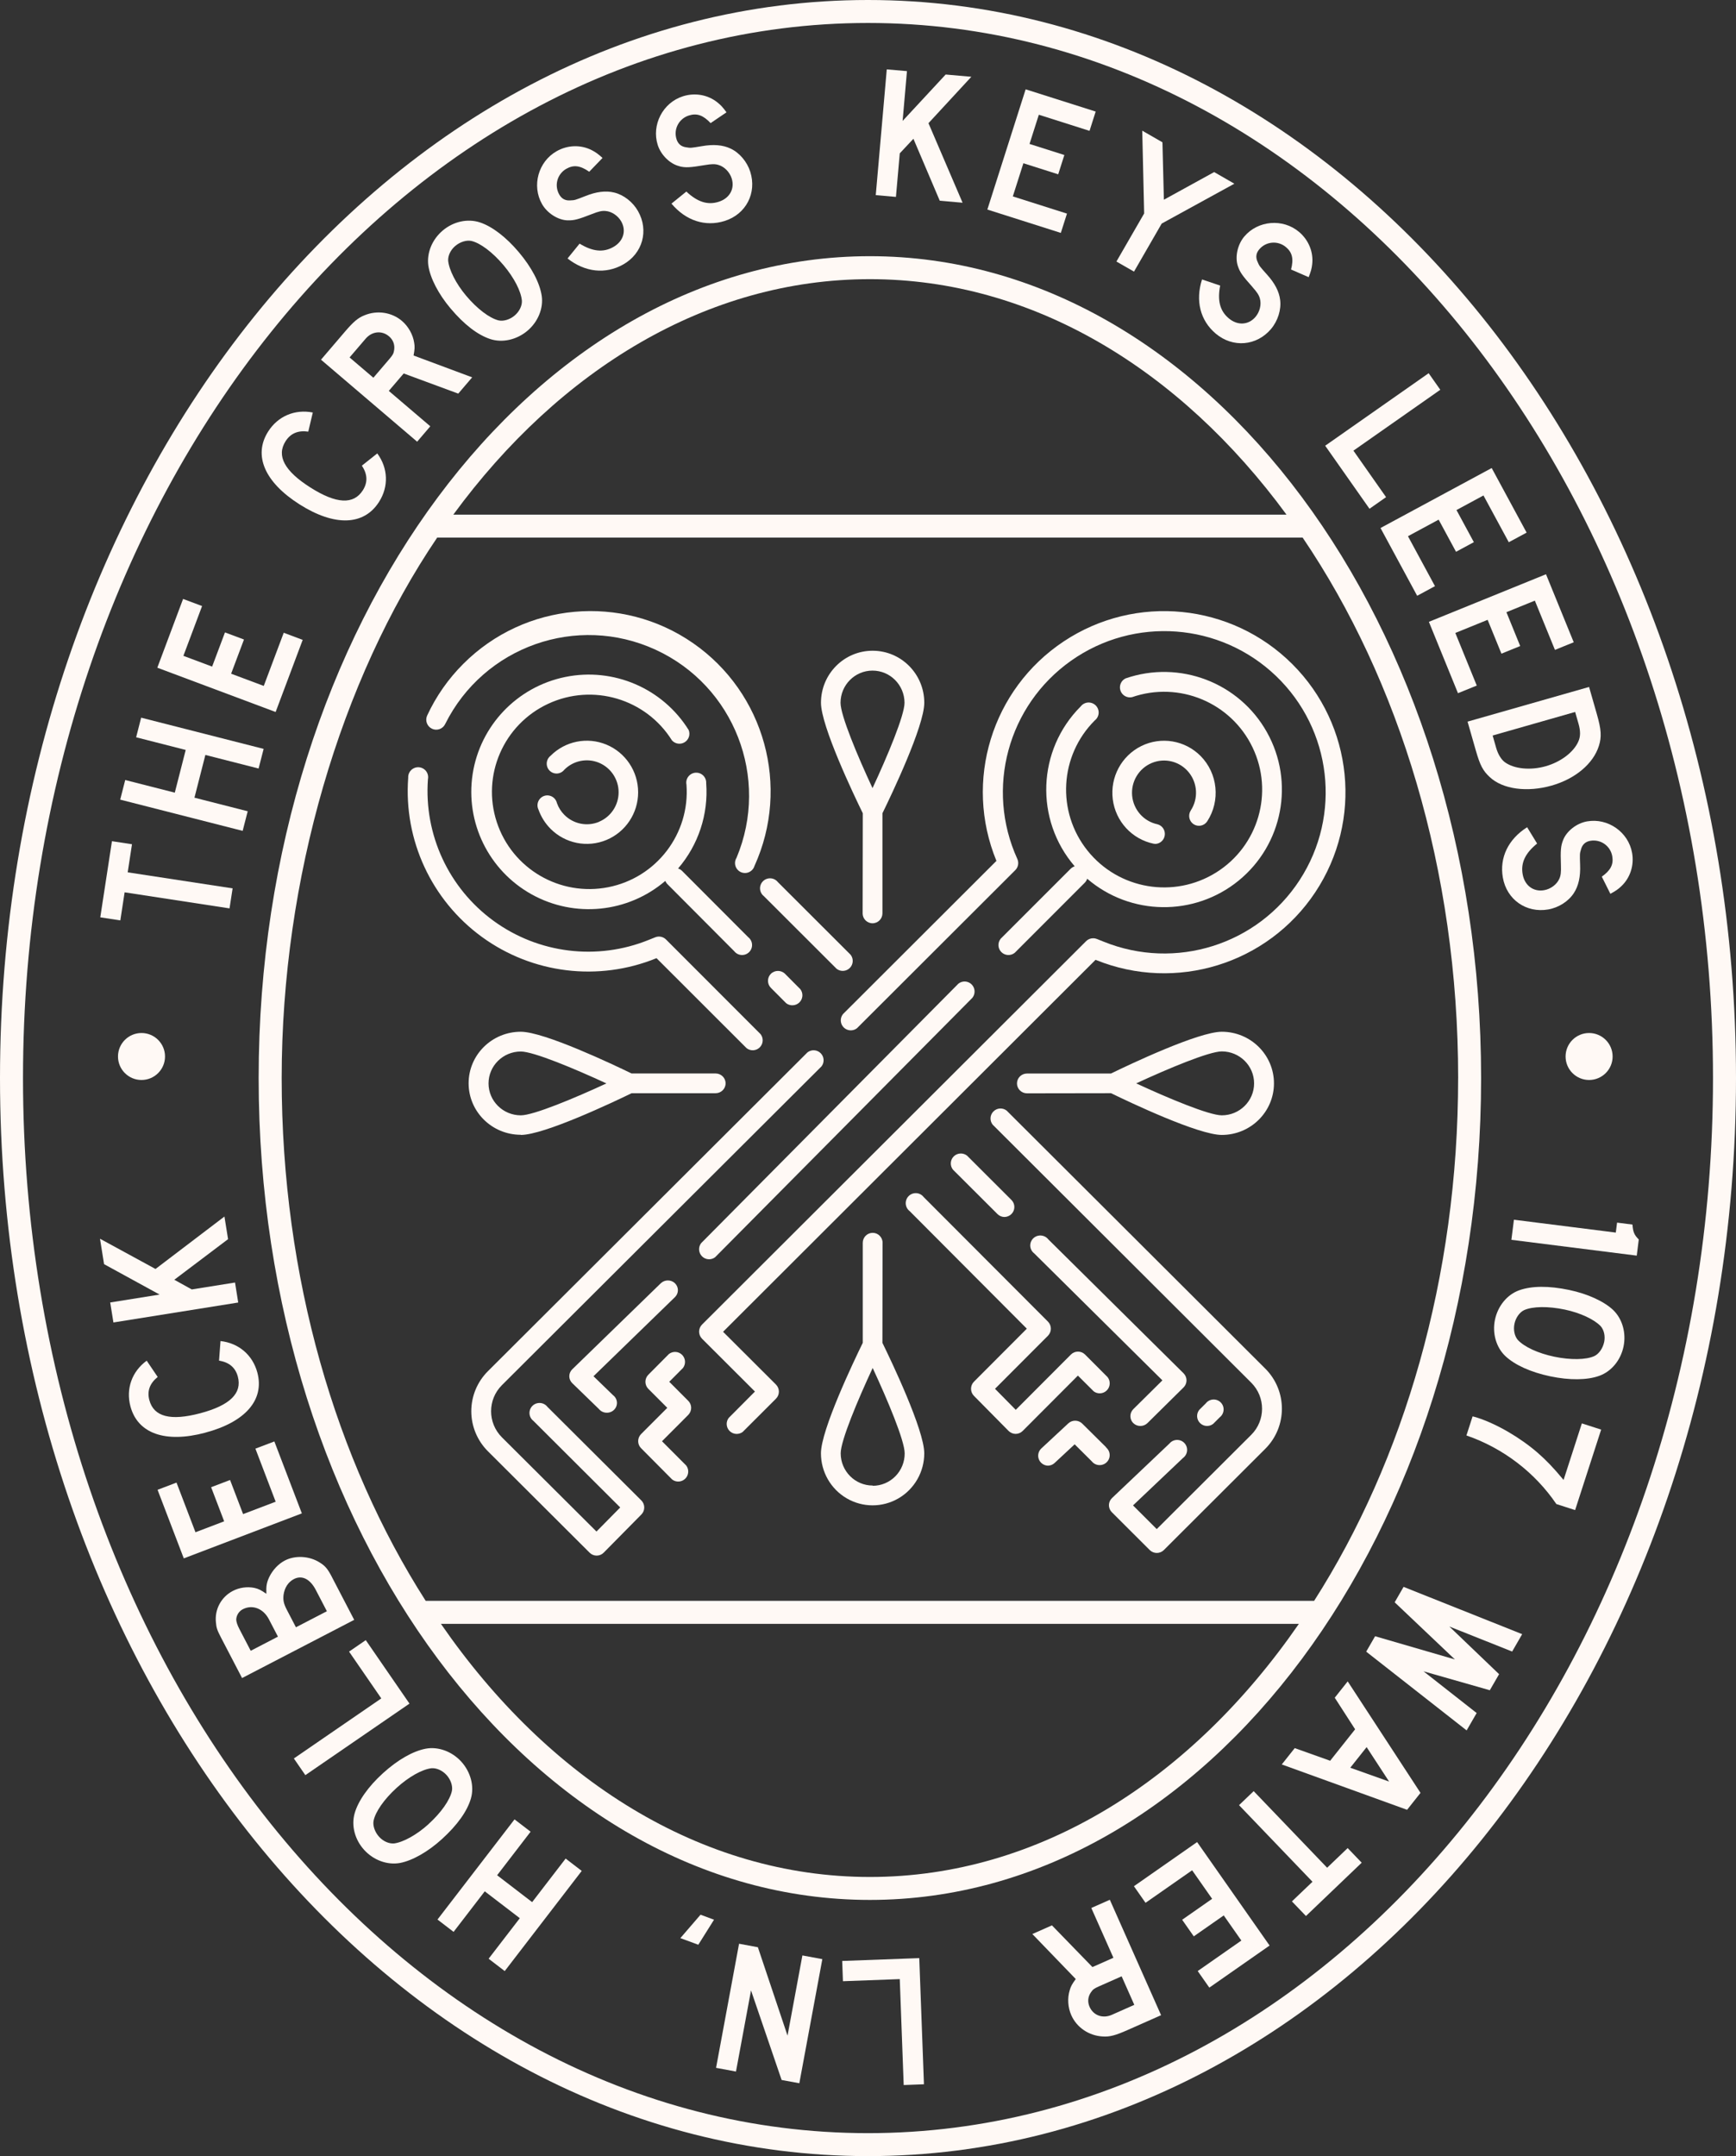 <?xml version="1.0" encoding="UTF-8"?>
<svg xmlns="http://www.w3.org/2000/svg" width="480" height="596" viewBox="0 0 480 596" fill="none">
  <rect x="0" y="0" width="480" height="596" fill="#333333" stroke="none"/>
  <g clip-path="url(#clip0_2401_29069)">
    <path d="M439.382 285.548C435.793 285.548 432.88 288.457 432.88 292.04C432.88 295.623 435.793 298.532 439.382 298.532C442.971 298.532 445.884 295.623 445.884 292.04C445.884 288.457 442.971 285.548 439.382 285.548Z" fill="#FFF9F5"></path>
    <path d="M313.349 393.381C314.436 394.438 316.177 394.438 317.264 393.381L327.27 383.498C328.336 382.426 328.336 380.702 327.27 379.631L289.863 342.601C289.21 341.749 288.108 341.352 287.049 341.579C285.991 341.806 285.159 342.629 284.925 343.672C284.69 344.722 285.088 345.808 285.955 346.46L321.4 381.561L313.349 389.529C312.283 390.6 312.283 392.317 313.349 393.388V393.381Z" fill="#FFF9F5"></path>
    <path d="M305.759 400.065H305.852L299.222 393.502C298.163 392.473 296.479 392.445 295.392 393.445L287.895 400.413C287.099 401.186 286.836 402.357 287.241 403.386C287.646 404.414 288.634 405.11 289.742 405.145C290.432 405.138 291.085 404.876 291.59 404.407L297.14 399.242L301.858 403.932C302.519 404.776 303.606 405.159 304.658 404.925C305.702 404.691 306.527 403.875 306.761 402.839C306.996 401.796 306.605 400.718 305.759 400.058V400.065Z" fill="#FFF9F5"></path>
    <path d="M277.747 336.399C278.849 336.378 279.836 335.704 280.256 334.697C280.675 333.682 280.455 332.518 279.694 331.731L267.394 319.449C266.292 318.576 264.708 318.668 263.706 319.655C262.711 320.648 262.618 322.223 263.492 323.323L275.807 335.605C276.326 336.116 277.03 336.407 277.754 336.407L277.747 336.399Z" fill="#FFF9F5"></path>
    <path d="M244.037 343.544C244.037 342.019 242.807 340.784 241.294 340.784C239.78 340.784 238.551 342.019 238.551 343.544V371.194C236.064 376.275 226.989 395.276 226.989 401.732C226.989 406.869 229.711 411.616 234.131 414.185C238.551 416.753 243.994 416.753 248.414 414.185C252.834 411.616 255.556 406.869 255.556 401.732C255.556 395.29 246.474 376.275 243.987 371.194L244.03 343.544H244.037ZM250.141 401.732C250.155 404.102 249.238 406.38 247.583 408.061C245.927 409.75 243.674 410.701 241.322 410.708L241.294 410.637C236.412 410.637 232.454 406.649 232.447 401.732C232.447 398.242 237.179 386.953 241.294 378.141C245.394 386.953 250.141 398.242 250.141 401.732Z" fill="#FFF9F5"></path>
    <path d="M295.016 59.047L280.043 54.293L282.964 45.126L292.592 48.184L294.291 42.848L284.662 39.79L287.234 31.716L301.255 36.172L302.953 30.836L283.589 24.691L273.001 57.925L293.317 64.382L295.016 59.047Z" fill="#FFF9F5"></path>
    <path d="M165.628 227.175C162.345 228.538 158.565 227.786 156.049 225.253C155.133 224.344 154.429 223.23 153.996 222.003C153.761 220.974 152.965 220.165 151.935 219.931C150.905 219.697 149.839 220.08 149.192 220.917C148.545 221.747 148.432 222.883 148.901 223.826C149.611 225.806 150.741 227.601 152.219 229.091C156.277 233.171 162.381 234.391 167.682 232.185C172.983 229.978 176.444 224.777 176.444 219.009C176.444 213.24 172.983 208.04 167.682 205.833C162.381 203.626 156.277 204.847 152.219 208.926C151.388 209.579 151.004 210.651 151.231 211.686C151.459 212.722 152.262 213.524 153.292 213.758C154.323 213.992 155.389 213.602 156.035 212.765C158.544 210.239 162.331 209.48 165.614 210.842C168.897 212.212 171.043 215.433 171.043 219.002C171.043 222.571 168.904 225.799 165.614 227.161L165.628 227.175Z" fill="#FFF9F5"></path>
    <path d="M233.057 280.354C232.198 281.454 232.297 283.022 233.285 284.008C234.273 284.994 235.843 285.094 236.944 284.235L280.732 240.521C281.542 239.713 281.762 238.485 281.293 237.442C272.439 217.987 278.664 194.998 296.131 182.653C313.597 170.3 337.381 172.074 352.823 186.867C368.264 201.661 371.007 225.316 359.368 243.246C347.728 261.176 324.974 268.328 305.141 260.296L303.294 259.558C302.27 259.146 301.098 259.381 300.309 260.154L194.095 366.157C193.036 367.235 193.036 368.959 194.095 370.038L208.74 384.654L201.471 391.962C200.654 393.062 200.767 394.587 201.734 395.56C202.7 396.524 204.235 396.645 205.337 395.836L214.567 386.62C215.626 385.541 215.626 383.817 214.567 382.738L199.929 368.136L302.924 265.312L303.045 265.369C325.145 274.309 350.492 266.483 363.667 246.645C376.841 226.806 374.205 200.448 357.349 183.603C340.465 166.731 314.003 164.092 294.113 177.303C274.223 190.514 266.435 215.908 275.509 237.967L233.05 280.354H233.057Z" fill="#FFF9F5"></path>
    <path d="M248.784 42.387L252.557 38.357L259.841 55.485L266.151 56.038L256.721 34.05L268.574 21.222L261.475 20.598L249.572 33.426L250.773 19.661L245.188 19.178L242.146 53.938L247.725 54.428L248.784 42.387Z" fill="#FFF9F5"></path>
    <path d="M438.827 227.048C435.935 227.551 433.128 229.744 432.183 232.248C431.558 233.845 431.444 235.03 431.593 239.202C431.657 241.103 431.558 242.019 431.131 242.948C430.442 244.502 428.751 245.758 426.939 246.07C423.997 246.588 421.552 244.779 421.005 241.635C420.458 238.492 421.744 235.824 425.006 233.178L422.249 228.665C417.026 231.965 414.567 237.073 415.534 242.586C416.599 248.667 421.993 252.456 428.09 251.391C430.982 250.888 433.704 249.135 435.168 246.865C436.468 244.885 437.029 242.288 436.894 239.074C436.802 236.115 436.774 235.959 437.15 234.781C437.498 233.448 438.372 232.653 439.715 232.419C442.608 231.915 445.287 233.838 445.784 236.676C446.182 238.946 445.351 240.578 442.892 242.331L445.265 247.07C446.729 246.283 447.44 245.786 448.257 245.006C450.772 242.657 451.867 239.173 451.27 235.768C450.261 229.992 444.569 226.047 438.841 227.048H438.827Z" fill="#FFF9F5"></path>
    <path d="M307.187 302.179C312.282 304.662 331.341 313.723 337.822 313.723C345.787 313.723 352.247 307.337 352.247 299.462C352.247 291.586 345.787 285.2 337.822 285.2C331.362 285.2 312.282 294.261 307.187 296.744H283.965C282.437 296.744 281.193 297.972 281.193 299.483C281.193 300.994 282.437 302.222 283.965 302.222L307.187 302.186V302.179ZM337.822 290.635C342.753 290.635 346.754 294.587 346.754 299.469C346.754 304.35 342.753 308.302 337.822 308.302C334.325 308.302 322.998 303.57 314.158 299.469C322.998 295.375 334.325 290.635 337.822 290.635Z" fill="#FFF9F5"></path>
    <path d="M335.434 393.594L337.267 391.764C338.106 391.111 338.49 390.032 338.262 388.996C338.028 387.961 337.218 387.152 336.18 386.918C335.143 386.683 334.062 387.074 333.409 387.911L331.575 389.741C330.723 390.834 330.822 392.388 331.803 393.367C332.783 394.346 334.34 394.446 335.434 393.594Z" fill="#FFF9F5"></path>
    <path d="M313.548 75.082L321.208 61.8L341.297 50.781L335.712 47.566L321.812 55.208L321.414 39.336L315.829 36.122L316.355 59.011L308.688 72.293L313.548 75.082Z" fill="#FFF9F5"></path>
    <path d="M278.338 306.997C277.236 306.138 275.673 306.238 274.685 307.224C273.697 308.21 273.605 309.771 274.458 310.871L345.966 382.206C349.952 386.187 349.952 392.636 345.966 396.617L319.837 422.677L313.278 416.129L327.099 403.017C327.966 402.385 328.393 401.307 328.187 400.257C327.98 399.206 327.185 398.362 326.14 398.107C325.095 397.851 324.001 398.22 323.326 399.05L307.472 414.092C306.939 414.603 306.627 415.306 306.613 416.043C306.613 416.781 306.897 417.491 307.416 418.009L317.911 428.481C318.991 429.539 320.718 429.539 321.791 428.481L349.853 400.477C355.971 394.353 355.971 384.448 349.853 378.325L278.33 306.99L278.338 306.997Z" fill="#FFF9F5"></path>
    <path d="M302.363 384.569C303.465 385.428 305.035 385.328 306.023 384.342C307.01 383.356 307.11 381.781 306.25 380.674L300.004 374.416C298.924 373.351 297.197 373.351 296.117 374.416L280.853 389.713L275.119 383.895L289.764 369.222C290.823 368.144 290.823 366.412 289.764 365.334L255.399 330.901C254.745 330.042 253.658 329.638 252.607 329.872C251.555 330.106 250.731 330.922 250.496 331.979C250.262 333.036 250.659 334.129 251.519 334.782L283.916 367.278L269.277 381.951C268.226 383.029 268.226 384.753 269.277 385.832L278.871 395.545C279.389 396.063 280.086 396.354 280.818 396.361C281.542 396.361 282.239 396.07 282.758 395.56L298.036 380.248L302.37 384.562L302.363 384.569Z" fill="#FFF9F5"></path>
    <path d="M181.439 264.879H181.546L206.431 289.741C207.532 290.593 209.089 290.5 210.076 289.514C211.057 288.535 211.156 286.974 210.304 285.874L184.139 259.686C183.358 258.912 182.192 258.678 181.169 259.09L179.328 259.828C165.088 265.582 148.886 263.588 136.472 254.549C124.058 245.509 117.2 230.702 118.323 215.397C118.543 214.347 118.131 213.262 117.271 212.623C116.411 211.984 115.253 211.899 114.308 212.41C113.363 212.921 112.802 213.936 112.865 215.007C111.593 232.213 119.311 248.851 133.267 259.005C147.223 269.158 165.443 271.386 181.439 264.894V264.879Z" fill="#FFF9F5"></path>
    <path d="M143.998 313.688V313.723C150.464 313.723 169.551 304.662 174.639 302.193H197.854C199.382 302.193 200.626 300.973 200.626 299.462C200.626 297.95 199.389 296.73 197.854 296.73H174.625C169.53 294.261 150.478 285.2 143.998 285.2C136.032 285.2 129.572 291.579 129.572 299.44C129.572 307.302 136.032 313.68 143.998 313.68V313.688ZM144.012 290.664C147.508 290.664 158.842 295.396 167.675 299.483C158.842 303.57 147.515 308.302 144.012 308.302C139.08 308.302 135.079 304.35 135.079 299.483C135.079 294.616 139.08 290.664 144.012 290.664Z" fill="#FFF9F5"></path>
    <path d="M391.842 164.688L396.767 162.027L389.298 148.22L397.783 143.643L402.587 152.526L407.518 149.866L402.714 140.989L410.176 136.959L417.175 149.887L422.107 147.226L412.45 129.375L381.709 145.956L391.842 164.688Z" fill="#FFF9F5"></path>
    <path d="M383.244 137.421L374.22 124.571L398.238 107.741L395.019 103.165L366.41 123.209L378.661 140.635L383.244 137.421Z" fill="#FFF9F5"></path>
    <path d="M185.809 204.676C186.711 205.67 188.189 205.868 189.326 205.159C190.463 204.442 190.918 203.023 190.413 201.789C183.236 190.266 169.628 184.412 156.304 187.13C142.981 189.847 132.762 200.547 130.687 213.957C128.619 227.367 135.135 240.642 147.017 247.234C158.905 253.825 173.643 252.335 183.961 243.501C184.125 243.913 184.38 244.275 184.707 244.566L203.005 262.928C203.659 263.773 204.746 264.156 205.791 263.922C206.836 263.687 207.646 262.879 207.88 261.836C208.115 260.793 207.724 259.714 206.878 259.061L188.58 240.727C188.275 240.429 187.898 240.202 187.486 240.074C193.107 233.554 195.899 225.075 195.26 216.504C195.324 215.433 194.762 214.425 193.817 213.914C192.872 213.403 191.714 213.489 190.854 214.134C189.994 214.78 189.582 215.858 189.809 216.909C190.811 230.453 181.524 242.622 168.164 245.247C154.805 247.879 141.581 240.145 137.353 227.232C133.124 214.319 139.229 200.284 151.565 194.544C163.901 188.797 178.603 193.147 185.802 204.676H185.809Z" fill="#FFF9F5"></path>
    <path d="M346.299 79.346C347.571 80.765 348.083 81.538 348.353 82.518C348.829 84.15 348.332 86.193 347.145 87.591C345.219 89.868 342.185 90.053 339.741 87.988C337.296 85.93 336.571 83.057 337.374 78.942L332.357 77.246C330.474 83.121 331.867 88.612 336.152 92.224C340.878 96.204 347.444 95.651 351.437 90.94C353.327 88.698 354.294 85.611 353.96 82.929C353.69 80.573 352.446 78.232 350.279 75.848C348.31 73.641 348.19 73.535 347.721 72.386C347.131 71.137 347.294 69.973 348.175 68.93C350.066 66.688 353.356 66.454 355.559 68.306C357.321 69.789 357.733 71.577 356.973 74.5L361.84 76.614C362.452 75.075 362.679 74.245 362.807 73.116C363.226 69.704 361.826 66.333 359.183 64.106C354.699 60.324 347.799 60.941 344.047 65.376C342.157 67.618 341.403 71.094 342.292 73.62C342.839 75.245 343.514 76.224 346.307 79.332L346.299 79.346Z" fill="#FFF9F5"></path>
    <path d="M151.373 388.897C150.719 388.039 149.625 387.641 148.573 387.875C147.521 388.102 146.697 388.925 146.463 389.976C146.228 391.026 146.626 392.111 147.486 392.764L171.49 416.696L164.924 423.352L138.781 397.312C134.787 393.325 134.787 386.875 138.781 382.887L227.159 294.757C227.998 293.658 227.898 292.104 226.91 291.125C225.93 290.146 224.373 290.046 223.272 290.891L134.922 379.013C131.966 381.951 130.311 385.938 130.311 390.096C130.311 394.254 131.973 398.242 134.922 401.179L163.034 429.205C163.546 429.723 164.249 430.007 164.974 430.007C165.706 430.007 166.409 429.716 166.921 429.191L177.346 418.633C178.397 417.562 178.397 415.852 177.346 414.773L151.373 388.897Z" fill="#FFF9F5"></path>
    <path d="M185.049 381.951L188.843 378.141C189.682 377.034 189.575 375.487 188.595 374.508C187.614 373.529 186.065 373.429 184.963 374.274L179.25 380.021C178.191 381.099 178.191 382.824 179.25 383.902L184.502 389.16L177.246 396.425C176.187 397.504 176.187 399.235 177.246 400.306L185.852 408.97C186.953 409.814 188.502 409.707 189.483 408.728C190.464 407.749 190.57 406.195 189.732 405.096L183.038 398.391L190.314 391.097C190.819 390.579 191.103 389.883 191.103 389.16C191.103 388.429 190.812 387.726 190.293 387.216L185.049 381.958V381.951Z" fill="#FFF9F5"></path>
    <path d="M186.634 354.726C185.547 353.683 183.791 353.683 182.704 354.726L158.21 378.524C157.144 379.581 157.144 381.27 158.21 382.32L165.564 389.451C166.225 390.288 167.334 390.678 168.4 390.451C169.466 390.224 170.29 389.415 170.524 388.386C170.759 387.357 170.354 386.286 169.487 385.647L164.101 380.425L186.634 358.544C187.707 357.486 187.707 355.791 186.634 354.734V354.726Z" fill="#FFF9F5"></path>
    <path d="M403.127 191.614L408.322 189.507L402.395 174.961L411.327 171.336L415.143 180.687L420.331 178.58L416.522 169.221L424.381 166.029L429.938 179.644L435.133 177.537L427.465 158.735L395.083 171.889L403.127 191.614Z" fill="#FFF9F5"></path>
    <path d="M221.034 277.09C222.029 276.111 222.142 274.557 221.304 273.45L217.076 269.2C215.996 268.122 214.24 268.115 213.146 269.179C212.08 270.258 212.08 271.989 213.146 273.067L217.374 277.31C218.476 278.162 220.046 278.062 221.041 277.09H221.034Z" fill="#FFF9F5"></path>
    <path d="M408.08 207.514C409.245 211.587 410.062 213.098 411.91 214.801C415.491 218.186 422.285 219.073 429.035 217.15C435.58 215.284 440.54 211.09 442.082 206.195C442.885 203.683 442.757 201.703 441.521 197.382L439.375 189.89L405.777 199.476L408.08 207.522V207.514ZM435.523 196.801L436.447 200.022C437.023 202.037 437.037 203.605 436.397 204.989C435.111 207.912 431.579 210.608 427.394 211.8C423.166 213.006 418.625 212.559 416.067 210.679C415.022 209.884 414.177 208.444 413.672 206.684L412.713 203.314L435.53 196.801H435.523Z" fill="#FFF9F5"></path>
    <path d="M194.109 347.284C195.09 348.263 196.639 348.369 197.733 347.525L268.872 275.806C269.739 274.699 269.653 273.11 268.659 272.117C267.664 271.123 266.086 271.031 264.992 271.911L193.86 343.637C193.022 344.743 193.128 346.304 194.109 347.284Z" fill="#FFF9F5"></path>
    <path d="M82.821 139.421C92.514 145.566 100.622 145.31 104.807 138.726C107.508 134.483 107.316 129.403 104.317 125.337L100.06 128.715C101.61 131.063 101.73 133.312 100.331 135.519C97.772 139.542 93.011 139.315 85.841 134.767C78.629 130.198 76.397 125.99 78.956 121.967C80.362 119.761 82.452 118.916 85.237 119.314L86.488 114.028C81.521 113.048 76.838 115.042 74.145 119.285C69.959 125.87 73.178 133.305 82.828 139.421H82.821Z" fill="#FFF9F5"></path>
    <path d="M91.803 435.974C90.617 433.696 89.949 432.866 88.392 431.908C85.55 430.085 81.613 429.886 78.778 431.355C77.008 432.27 75.445 433.909 74.465 435.889C73.74 437.443 73.562 438.358 73.647 440.558C72.176 439.55 71.444 439.167 70.314 438.926C68.339 438.535 66.186 438.826 64.374 439.77C61.169 441.437 59.3 444.879 59.705 448.497C59.819 449.966 60.068 450.668 61.133 452.712L66.932 463.851L97.936 447.766L91.796 435.974H91.803ZM69.32 456.309L66.228 450.37C65.596 449.164 65.355 448.348 65.319 447.717C65.347 446.525 66.058 445.389 67.124 444.836C69.775 443.459 72.787 444.609 74.337 447.582L76.852 452.407L69.32 456.316V456.309ZM81.826 449.817L79.311 444.985C78.444 443.318 78.238 442.36 78.401 440.863C78.678 438.89 79.68 437.308 81.265 436.492C83.496 435.335 85.742 436.471 87.312 439.486L90.382 445.382L81.826 449.817Z" fill="#FFF9F5"></path>
    <path d="M313.526 521.394L316.738 525.984L329.622 516.987L335.15 524.877L326.864 530.667L330.076 535.251L338.362 529.468L343.23 536.414L331.164 544.843L334.376 549.427L351.039 537.791L331 509.19L313.526 521.394Z" fill="#FFF9F5"></path>
    <path d="M232.865 542.055L233.071 547.653L248.783 547.071L249.87 576.353L255.47 576.14L254.176 541.267L232.865 542.055Z" fill="#FFF9F5"></path>
    <path d="M301.738 527.396L307.856 541.175L302.057 543.744L290.858 532.214L285.443 534.612L297.445 547.05C296.444 548.412 296.06 549.093 295.776 550.136C295.086 552.329 295.271 554.94 296.209 557.047C297.716 560.446 301.084 562.73 304.9 562.929C306.797 563.064 308.389 562.645 311.693 561.184L321.038 557.047L306.868 525.14L301.738 527.41V527.396ZM313.633 554.188L307.408 556.948C304.914 558.048 302.327 557.132 301.269 554.741C300.672 553.4 300.785 551.981 301.617 550.754C302.171 549.938 302.512 549.675 303.805 549.101L310.13 546.298L313.633 554.188Z" fill="#FFF9F5"></path>
    <path d="M217.751 562.702L209.551 538.259L204.349 537.294L197.989 571.6L203.496 572.621L207.654 550.193L216.117 574.956L221.013 575.857L227.373 541.551L221.859 540.529L217.751 562.702Z" fill="#FFF9F5"></path>
    <path d="M101.134 453.371L96.515 456.543L105.426 469.478L81.251 486.081L84.427 490.692L113.221 470.918L101.134 453.371Z" fill="#FFF9F5"></path>
    <path d="M130.212 497.107C131.185 493.743 130.141 489.813 127.533 486.946C124.953 484.122 121.123 482.725 117.684 483.384C114.131 484.073 109.938 486.471 105.873 490.167C101.844 493.829 99.03 497.809 98.057 501.25C97.083 504.684 98.128 508.551 100.7 511.368C103.315 514.227 107.103 515.59 110.585 514.972C114.024 514.32 118.33 511.886 122.203 508.36C126.46 504.486 129.195 500.647 130.219 497.107H130.212ZM118.494 504.23C115.282 507.153 111.508 509.239 108.972 509.566C107.593 509.686 105.994 509.019 104.829 507.742C103.663 506.465 103.038 504.699 103.287 503.336C103.77 500.839 106.236 497.327 109.64 494.226C113.008 491.161 116.667 489.11 119.275 488.784C120.654 488.663 122.288 489.366 123.454 490.643C124.619 491.92 125.209 493.651 124.96 495.006C124.434 497.539 122.011 501.016 118.487 504.223L118.494 504.23Z" fill="#FFF9F5"></path>
    <path d="M147.138 525.793L137.453 518.364L146.712 506.323L142.264 502.918L120.967 530.603L125.415 534.016L134.035 522.806L143.728 530.234L135.101 541.438L139.556 544.85L160.846 517.165L156.398 513.752L147.138 525.793Z" fill="#FFF9F5"></path>
    <path d="M188.119 535.74L193.079 537.571L197.428 530.653L193.697 529.269L188.119 535.74Z" fill="#FFF9F5"></path>
    <path d="M433.889 356.578C428.247 355.393 423.528 355.422 420.053 356.663C416.749 357.841 414.162 360.984 413.359 364.773C412.571 368.512 413.672 372.429 416.216 374.841C418.852 377.325 423.251 379.311 428.638 380.447C433.974 381.568 438.856 381.525 442.217 380.305C445.578 379.084 448.108 375.984 448.897 372.245C449.693 368.456 448.584 364.582 446.047 362.127C443.503 359.721 439.012 357.657 433.882 356.578H433.889ZM443.532 371.017C443.176 372.706 442.103 374.245 440.853 374.841C438.536 375.906 434.244 375.962 429.732 375.019C425.269 374.082 421.468 372.323 419.677 370.393C418.774 369.35 418.391 367.611 418.746 365.923C419.101 364.234 420.167 362.744 421.418 362.148C423.784 361.098 428.026 361.027 432.695 362.006C436.952 362.9 440.846 364.738 442.601 366.604C443.503 367.647 443.901 369.336 443.539 371.024L443.532 371.017Z" fill="#FFF9F5"></path>
    <path d="M451.377 338.5L447.114 337.96L446.765 340.713L418.597 337.159L417.894 342.714L452.557 347.085L453.118 342.622C451.853 341.352 451.534 340.571 451.37 338.5H451.377Z" fill="#FFF9F5"></path>
    <path d="M240 0C107.664 0 0 133.681 0 298C0 462.319 107.664 596 240 596C372.336 596 480 462.319 480 298C480 133.681 372.343 0 240 0ZM240 589.65C111.174 589.65 6.36 458.814 6.36 298C6.36 137.186 111.174 6.35 240 6.35C368.826 6.35 473.64 137.186 473.64 298C473.64 458.814 368.833 589.65 240 589.65Z" fill="#FFF9F5"></path>
    <path d="M385.624 442.913L402.274 458.707L380.21 452.293L377.751 456.557L405.521 478.326L408.293 473.522L393.605 461.992L411.931 467.221L414.496 462.78L400.746 449.611L418.106 456.522L420.878 451.718L388.083 438.649L385.624 442.913Z" fill="#FFF9F5"></path>
    <path d="M369.053 469.286L374.688 478.02L367.788 486.712L357.989 483.221L354.407 487.734L389.056 500.271L392.766 495.595L372.634 464.774L369.053 469.286ZM384.082 492.466L373.345 488.642L377.871 482.944L384.082 492.466Z" fill="#FFF9F5"></path>
    <path d="M366.949 516.285L346.64 495.113L342.59 498.987L362.899 520.159L357.214 525.587L361.094 529.631L376.507 514.894L372.627 510.85L366.949 516.285Z" fill="#FFF9F5"></path>
    <path d="M432.326 409.09C429.391 405.557 427.487 403.627 425.213 401.626C420.402 397.433 413.871 393.623 408.485 391.884C408.336 391.835 407.739 391.643 407.17 391.515L405.465 396.794C415.619 400.292 424.395 407.026 430.329 415.753L435.516 417.427L442.715 395.176L437.378 393.459L432.326 409.09Z" fill="#FFF9F5"></path>
    <path d="M210.212 244.942C209.977 245.985 210.368 247.07 211.214 247.723L231.317 267.796C232.418 268.654 233.981 268.555 234.969 267.569C235.957 266.582 236.049 265.021 235.197 263.922L215.094 243.849C214.433 243.005 213.353 242.615 212.308 242.849C211.263 243.083 210.446 243.899 210.212 244.942Z" fill="#FFF9F5"></path>
    <path d="M71.516 298C71.516 423.266 147.33 525.182 240.519 525.182C333.708 525.182 409.522 423.266 409.522 298C409.522 172.734 333.715 70.818 240.526 70.818C147.337 70.818 71.516 172.726 71.516 298ZM240.526 518.839C193.782 518.839 151.608 491.884 121.912 448.866H359.14C329.444 491.884 287.27 518.839 240.526 518.839ZM403.17 298C403.17 353.229 388.126 403.747 363.354 442.509H117.698C92.926 403.747 77.883 353.229 77.883 298C77.883 242.771 94.205 187.953 120.881 148.603H360.178C386.847 187.953 403.177 240.429 403.177 298H403.17ZM240.526 77.168C285.493 77.168 326.246 102.079 355.715 142.26H125.337C154.806 102.079 195.566 77.168 240.526 77.168Z" fill="#FFF9F5"></path>
    <path d="M119.438 201.441C120.099 201.753 120.86 201.789 121.549 201.54C122.238 201.292 122.799 200.774 123.105 200.114C133.785 178.686 159.516 169.605 181.261 179.595C202.998 189.578 212.911 215.028 203.652 237.109C203.084 238.017 203.091 239.166 203.674 240.067C204.256 240.968 205.308 241.444 206.367 241.295C207.426 241.146 208.3 240.394 208.612 239.372C218.568 217.441 211.426 191.522 191.65 177.792C171.874 164.07 145.12 166.476 128.101 183.504C123.951 187.641 120.561 192.487 118.102 197.808C117.484 199.178 118.081 200.795 119.438 201.434V201.441Z" fill="#FFF9F5"></path>
    <path d="M187.885 45.977C189.555 46.382 190.748 46.332 194.87 45.637C196.746 45.317 197.677 45.296 198.65 45.594C200.285 46.062 201.756 47.574 202.31 49.319C203.212 52.164 201.749 54.825 198.7 55.783C195.652 56.748 192.83 55.825 189.775 52.952L185.66 56.286C189.633 61.012 195.026 62.764 200.377 61.076C206.275 59.21 209.309 53.363 207.448 47.481C206.559 44.686 204.463 42.224 202.011 41.074C199.873 40.053 197.222 39.84 194.046 40.407C191.118 40.89 190.969 40.94 189.746 40.72C188.375 40.549 187.472 39.79 187.06 38.492C186.172 35.696 187.728 32.794 190.478 31.922C192.674 31.226 194.408 31.829 196.483 34.029L200.875 31.049C199.901 29.708 199.311 29.069 198.43 28.36C195.758 26.181 192.155 25.564 188.858 26.607C183.259 28.374 180.104 34.532 181.859 40.074C182.747 42.869 185.291 45.353 187.899 45.956L187.885 45.977Z" fill="#FFF9F5"></path>
    <path d="M156.98 60.906C158.699 60.955 159.858 60.664 163.745 59.139C165.514 58.444 166.424 58.231 167.433 58.323C169.131 58.451 170.879 59.628 171.774 61.218C173.238 63.815 172.357 66.716 169.572 68.285C166.786 69.853 163.844 69.533 160.256 67.348L156.923 71.449C161.783 75.259 167.418 75.862 172.3 73.116C177.687 70.08 179.456 63.736 176.415 58.365C174.972 55.811 172.414 53.832 169.778 53.214C167.475 52.654 164.839 52.994 161.847 54.2C159.083 55.279 158.948 55.357 157.712 55.392C156.333 55.513 155.296 54.953 154.628 53.768C153.185 51.213 154.102 48.056 156.617 46.644C158.621 45.516 160.44 45.75 162.92 47.474L166.601 43.657C165.372 42.55 164.668 42.046 163.652 41.528C160.59 39.946 156.937 40.081 153.931 41.784C148.822 44.664 146.996 51.341 149.859 56.393C151.302 58.947 154.308 60.856 156.987 60.913L156.98 60.906Z" fill="#FFF9F5"></path>
    <path d="M276.667 259.515C275.793 260.615 275.886 262.197 276.88 263.184C277.875 264.177 279.46 264.262 280.561 263.389L299.94 243.998C300.245 243.693 300.473 243.317 300.608 242.905C312.588 253.179 330.226 253.399 342.462 243.438C354.699 233.469 358.01 216.185 350.314 202.42C342.626 188.655 326.14 182.376 311.21 187.527C309.952 188.137 309.355 189.592 309.81 190.912C310.265 192.231 311.636 193.005 313.001 192.714C326.026 188.215 340.366 194.182 346.321 206.585C352.276 218.987 347.948 233.873 336.266 241.174C324.583 248.475 309.27 245.871 300.679 235.115C292.087 224.359 292.954 208.884 302.697 199.149C303.549 198.496 303.947 197.404 303.713 196.354C303.478 195.304 302.654 194.488 301.602 194.253C300.551 194.019 299.456 194.424 298.81 195.275C286.772 207.316 286.054 226.565 297.154 239.471C296.742 239.599 296.365 239.826 296.053 240.124L276.66 259.508L276.667 259.515Z" fill="#FFF9F5"></path>
    <path d="M124.597 85.278C128.307 89.684 132.037 92.564 135.548 93.721C138.873 94.821 142.853 93.941 145.823 91.443C148.751 88.981 150.3 85.214 149.781 81.758C149.234 78.182 146.996 73.904 143.45 69.704C139.939 65.539 136.066 62.573 132.663 61.466C129.259 60.359 125.358 61.246 122.43 63.708C119.467 66.199 117.953 69.931 118.436 73.429C118.955 76.891 121.222 81.276 124.597 85.285V85.278ZM125.898 67.972C127.219 66.858 129.017 66.305 130.367 66.61C132.847 67.192 136.265 69.789 139.236 73.315C142.171 76.799 144.082 80.531 144.302 83.142C144.373 84.526 143.599 86.129 142.277 87.236C140.955 88.35 139.2 88.868 137.85 88.563C135.335 87.938 131.952 85.384 128.882 81.744C126.082 78.424 124.143 74.578 123.915 72.038C123.851 70.662 124.576 69.086 125.898 67.972Z" fill="#FFF9F5"></path>
    <path d="M330.013 227.821C331.27 228.644 332.954 228.303 333.786 227.048C337.495 221.343 336.735 213.801 331.96 208.969C327.639 204.62 321.052 203.52 315.566 206.223C310.08 208.933 306.911 214.851 307.678 220.946C308.446 227.048 312.986 231.979 318.97 233.22C319.154 233.256 319.332 233.277 319.517 233.277C320.853 233.192 321.933 232.142 322.068 230.794C322.203 229.453 321.35 228.204 320.057 227.856C316.248 227.062 313.406 223.862 313.036 219.974C312.674 216.078 314.87 212.403 318.465 210.906C322.054 209.409 326.197 210.445 328.669 213.46C331.142 216.476 331.377 220.761 329.245 224.032C328.428 225.295 328.769 226.984 330.013 227.821Z" fill="#FFF9F5"></path>
    <path d="M238.508 252.456C238.508 253.981 239.737 255.216 241.251 255.216C242.764 255.216 243.994 253.981 243.994 252.456V224.798C246.481 219.725 255.562 200.724 255.562 194.261C255.562 186.321 249.167 179.878 241.279 179.878C233.392 179.878 226.996 186.314 226.996 194.261C226.996 200.703 236.071 219.725 238.558 224.798L238.515 252.456H238.508ZM232.404 194.268C232.411 189.365 236.355 185.384 241.23 185.37H241.251C246.133 185.37 250.084 189.358 250.098 194.268C250.098 197.751 245.358 209.054 241.251 217.859C237.136 209.054 232.404 197.758 232.404 194.268Z" fill="#FFF9F5"></path>
    <path d="M118.977 117.838L107.501 108.053L111.622 103.236L126.708 108.805L130.553 104.307L114.351 98.269C114.664 96.609 114.713 95.828 114.521 94.764C114.195 92.486 112.894 90.216 111.146 88.719C108.318 86.306 104.289 85.696 100.764 87.158C99.002 87.853 97.744 88.918 95.392 91.663L88.755 99.426L115.339 122.095L118.977 117.838ZM96.657 98.808L101.084 93.636C102.853 91.564 105.582 91.28 107.572 92.976C108.687 93.927 109.199 95.261 108.986 96.722C108.837 97.701 108.645 98.085 107.728 99.163L103.237 104.414L96.657 98.808Z" fill="#FFF9F5"></path>
    <path d="M64.985 354.521L53.025 356.429L48.193 353.754L63.059 342.53L62.057 336.279L42.998 350.774L27.649 342.416L28.772 349.44L44.128 357.848L30.471 360.034L31.359 365.561L65.866 360.048L64.985 354.521Z" fill="#FFF9F5"></path>
    <path d="M32.624 292.04C32.624 295.623 35.538 298.532 39.126 298.532C42.715 298.532 45.628 295.623 45.628 292.04C45.628 288.457 42.715 285.548 39.126 285.548C35.538 285.548 32.624 288.457 32.624 292.04Z" fill="#FFF9F5"></path>
    <path d="M75.857 398.447L70.62 400.441L76.22 415.107L67.216 418.534L63.614 409.104L58.376 411.098L61.979 420.528L54.049 423.55L48.804 409.821L43.567 411.815L50.816 430.773L83.461 418.335L75.857 398.447Z" fill="#FFF9F5"></path>
    <path d="M56.763 396.021C67.856 393.076 73.171 386.953 71.16 379.418C69.867 374.565 66.001 371.258 60.97 370.698L60.565 376.111C63.344 376.566 65.085 377.999 65.76 380.525C66.989 385.13 63.592 388.471 55.385 390.65C47.128 392.842 42.523 391.629 41.294 387.031C40.618 384.505 41.414 382.391 43.603 380.624L40.562 376.126C36.476 379.106 34.77 383.895 36.063 388.748C38.074 396.283 45.728 398.965 56.77 396.028L56.763 396.021Z" fill="#FFF9F5"></path>
    <path d="M83.695 176.877L78.451 174.912L72.929 189.606L63.905 186.229L67.458 176.778L62.206 174.812L58.653 184.263L50.709 181.29L55.875 167.526L50.623 165.56L43.496 184.568L76.212 196.815L83.695 176.877Z" fill="#FFF9F5"></path>
    <path d="M68.489 224.252L53.765 220.499L56.785 208.685L71.501 212.439L72.894 207.011L39.027 198.383L37.641 203.804L51.349 207.302L48.329 219.108L34.621 215.617L33.235 221.038L67.096 229.673L68.489 224.252Z" fill="#FFF9F5"></path>
    <path d="M34.457 246.659L63.464 251.1L64.317 245.566L35.31 241.132L36.496 233.369L30.954 232.525L27.727 253.57L33.27 254.421L34.457 246.659Z" fill="#FFF9F5"></path>
  </g>
  <defs>
    <clipPath id="clip0_2401_29069">
      <rect width="480" height="596" fill="white"></rect>
    </clipPath>
  </defs>
</svg>

